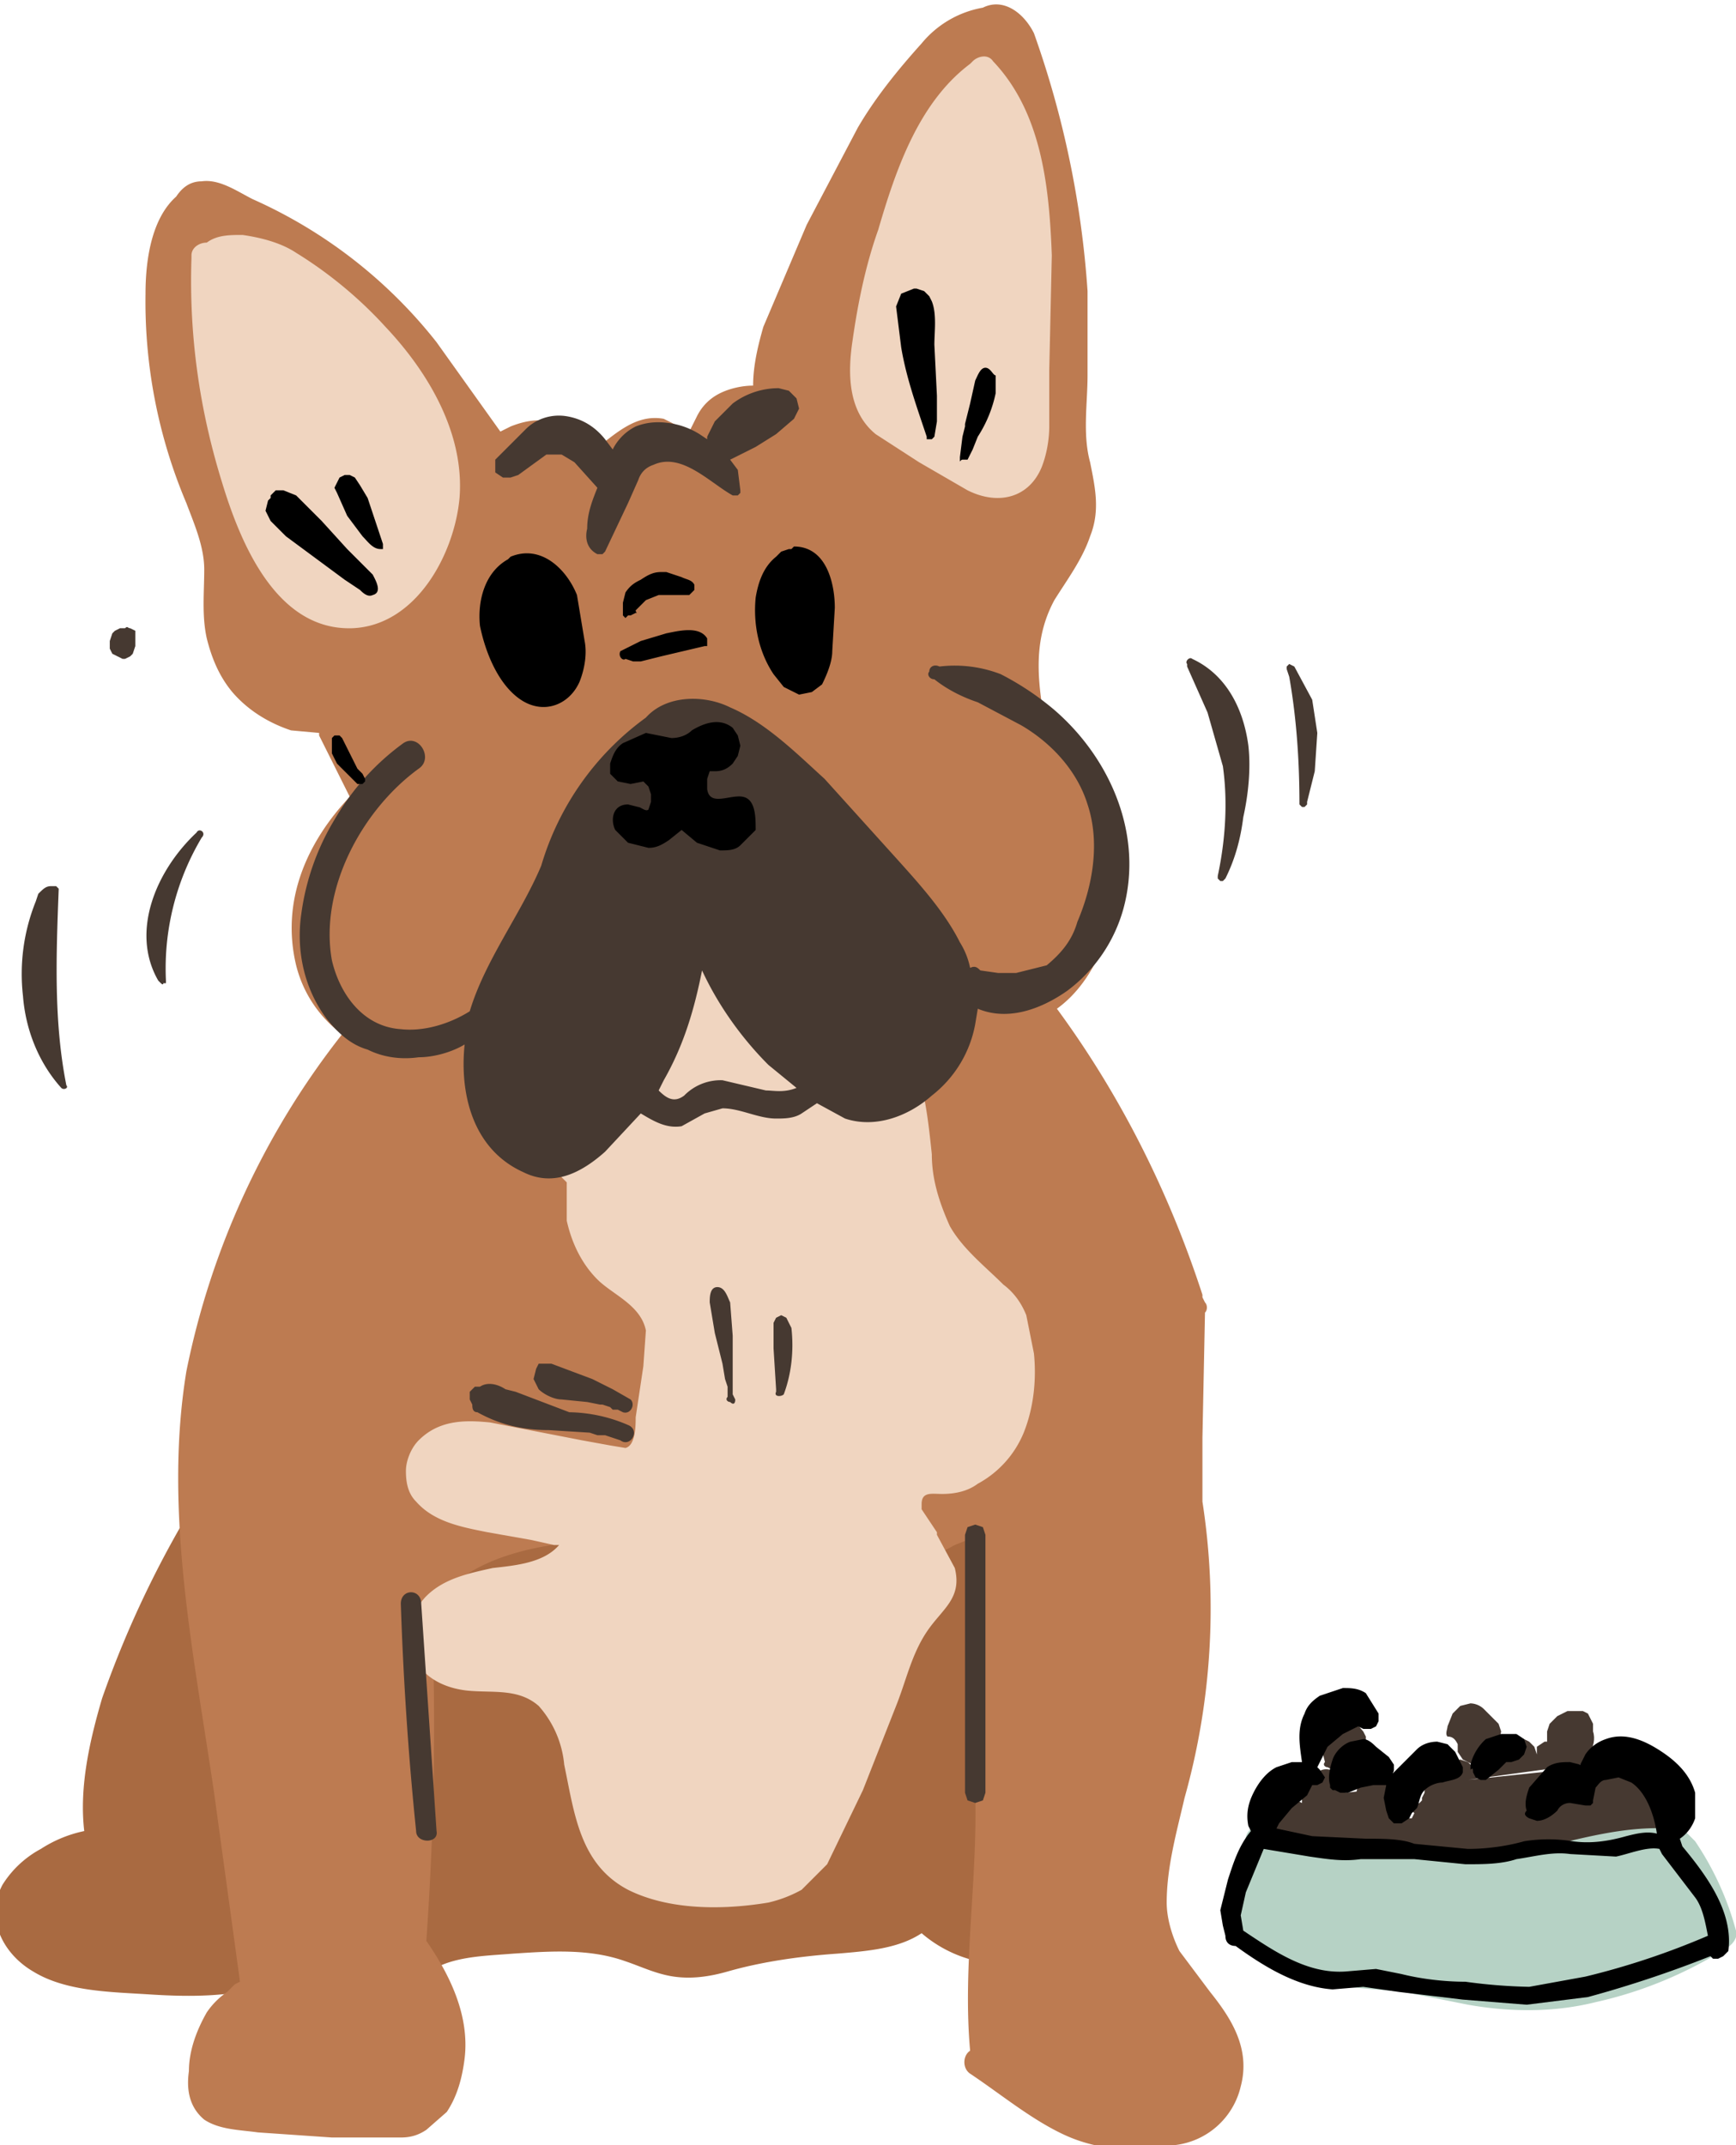 <svg xmlns="http://www.w3.org/2000/svg" viewBox="0 0 68 84"><path fill="#a96a41" d="m40.1 70.7-.2-5.7-.1-2.7-.4-1.1.1-.8c0-.4-.2-.9-.5-1.2s-.7-.5-1.2-.5c-.4 0-.9.2-1.2.5s-.5.7-.5 1.2l-.1 1.1a5 5 0 0 1-1.7.6c-1.7.4-3.6.3-5.4.4l-1.5.1h-.1l-.3-.2-1.3-.5-.6-.1c.2-.3.3-.6.3-1 0-.8-.7-1.7-1.7-1.7l-2.7.2c-1.2.1-2.2.3-3 1.3-.2.3-.4.7-.4 1.1l-.3.1h-1.2c-.7.3-.7 1.1-.7 1.7l.6 12.9-.3.3c-.5.5.3 1.3.8.8.8-.9 2.4-.9 3.6-1 1.5-.1 3-.2 4.4.3.6.2 1.2.5 1.9.6s1.4 0 2.1-.2c1.4-.4 2.9-.6 4.3-.7 1.2-.1 2.4-.2 3.3-.8a5 5 0 0 0 2.9 1.2c.2 0 .3 0 .4-.2.2 0 .4-.1.5-.4.4-1.9.3-3.8.2-5.6zM9.9 62.2l-.3-.9-.2-2.3c0-.3-.2-.5-.5-.5-.2-.3-.7-.5-1-.1A40.3 40.3 0 0 0 4 66.5c-.5 1.7-.9 3.5-.7 5.2a5 5 0 0 0-1.7.7 4 4 0 0 0-1.5 1.4c-.7 1.3 0 2.7 1.2 3.4 1.3.8 3.1.8 4.6.9 1.6.1 3.2.1 4.8-.4.3-.1.4-.4.4-.6l.2-.5a262 262 0 0 1-1.5-12.4l.1-2zm.4 14.6-.6.1.5-.3.1-.1zM8.5 59.9v.6h-.4l.4-.6z"/><path fill="#bd7b51" d="m47.4 78-1.2-1.6c-.3-.6-.5-1.3-.5-1.9 0-1.4.4-2.8.7-4.1a27.4 27.4 0 0 0 .7-11.6v-2.5l.1-4.9c.1-.1.1-.3 0-.4l-.1-.2v-.1c-1.3-4-3.2-7.8-5.7-11.2 1.8-1.3 2.5-4 2.4-6.1 0-1.2-.3-2.4-.9-3.4-.5-1-1.2-1.8-2.1-2.5-.2-1.4-.2-2.7.5-4 .5-.8 1.1-1.6 1.4-2.5.4-1 .2-1.9 0-2.9-.3-1.1-.1-2.3-.1-3.4v-3.3a37.6 37.6 0 0 0-2.1-10.1c-.4-.8-1.2-1.4-2-1a4 4 0 0 0-2.4 1.4c-.9 1-1.8 2.1-2.5 3.3l-2 3.8-1.7 4c-.2.7-.4 1.5-.4 2.3-.4 0-.9.1-1.3.3s-.7.5-.9.9l-.3.6-1-.5c-1.1-.2-1.9.6-2.7 1.2l-.4-.4c-.4-.4-.8-.7-1.4-.7-.5-.1-1 0-1.5.2l-.4.2-2.5-3.5a19 19 0 0 0-7.2-5.6c-.6-.3-1.3-.8-2-.7-.5 0-.8.3-1 .6-.9.8-1.2 2.3-1.2 3.8a20.2 20.2 0 0 0 1.6 8.2c.3.8.7 1.7.7 2.6s-.1 1.8.1 2.7c.2.8.5 1.5 1 2.1.6.7 1.4 1.2 2.3 1.5l1.1.1v.1l1.2 2.4C12 33 11 35.3 11.6 37.8c.3 1.2 1 2.1 1.8 2.7a31.3 31.3 0 0 0-6.1 13.2c-.9 5.5.3 11.1 1.1 16.6l1 7.3-.2.1-.3.3a3 3 0 0 0-.8.8c-.4.7-.7 1.5-.7 2.3-.1.7 0 1.4.6 1.9.6.4 1.4.4 2.1.5l2.9.2h2.7c.4 0 .7-.1 1-.3l.8-.7c.4-.6.6-1.3.7-2.1.2-1.7-.6-3.3-1.5-4.6.3-4.3.4-8.7.2-13 1.6-2.4 5-2.6 7.6-2.8 1.6-.1 3.1-.1 4.7.1.7.1 1.3.3 1.9.7l1.6.9c1.1.4 2.2-.1 3.2-.6l1.5-.8.5-.2v.5l.3 9.4c.1 3.4-.5 6.8-.2 10.1-.3.2-.3.7 0 .9 1.2.8 2.4 1.8 3.7 2.4s2.8.7 4.3.4a3 3 0 0 0 2.6-2.3c.4-1.5-.4-2.7-1.2-3.7z"/><path fill="#f0d5c0" d="M40.2 51.5c-.2-.5-.5-.9-.9-1.2-.7-.7-1.6-1.4-2.1-2.3-.4-.9-.7-1.8-.7-2.8-.2-1.9-.4-3.8-1.7-5.4a7 7 0 0 0-4.2-2.3l-1.1-.4c-.5-.1-1 0-1.4.3a7.3 7.3 0 0 0-6.4 5.9c-.1.9 0 1.9.3 2.8l.2.2v1.5c.2.9.6 1.7 1.2 2.3s1.7 1 1.9 2l-.1 1.4-.3 2c0 .3 0 1.1-.4 1.2l-.6-.1-1.1-.2-3.6-.7c-1-.1-2-.1-2.8.7-.3.3-.5.8-.5 1.2 0 .5.1.9.4 1.2.7.8 1.8 1 2.8 1.2l1.7.3.9.2h.2c-.6.7-1.7.8-2.6.9-.9.2-1.9.4-2.6 1.1-.3.3-.5.7-.6 1.1s-.1.9.1 1.3c.4.8 1.2 1.2 2.1 1.3 1 .1 2-.1 2.8.6a4 4 0 0 1 1 2.3c.4 1.9.6 3.9 2.5 4.9 1.6.8 3.7.8 5.5.5a5 5 0 0 0 1.3-.5l1-1 1.4-2.9 1.3-3.3c.4-1 .6-2 1.2-2.9s1.4-1.3 1.1-2.5l-.7-1.3V60l-.6-.9v-.2c0-.5.4-.4.8-.4.5 0 1-.1 1.4-.4a4 4 0 0 0 1.8-2c.4-1 .5-2.1.4-3.1l-.3-1.5zM29.9 37.3c-.3-.1-.2-.1 0 0zM18 19.5c.2-2.5-1.2-4.9-2.9-6.7-1-1.1-2.2-2.1-3.5-2.9-.6-.4-1.4-.6-2.1-.7-.5 0-1 0-1.4.3-.3 0-.6.2-.6.5v.1c-.1 3 .3 5.9 1.2 8.8.7 2.3 2.1 5.8 5.1 5.7 2.5-.1 4-2.9 4.2-5.1zM41.2 10c-.1-2.7-.4-5.6-2.3-7.6-.2-.3-.6-.2-.8 0l-.1.1C36 4 35.1 6.6 34.4 9c-.5 1.4-.8 2.9-1 4.3-.2 1.3-.2 2.8.9 3.7l1.7 1.1 1.9 1.1c1.2.6 2.4.3 2.9-.9.2-.5.3-1.1.3-1.6v-2.2l.1-4.5z"/><g fill="#463931"><path d="M41.3 27.8a11 11 0 0 0-2.1-1.4 5 5 0 0 0-2.4-.3c-.2-.1-.4 0-.4.2-.1.1 0 .3.2.3.5.4 1.1.7 1.7.9l1.7.9c1.2.7 2.2 1.8 2.6 3.1.5 1.5.2 3.2-.4 4.6-.2.7-.6 1.2-1.2 1.7l-1.2.3h-.7l-.7-.1c-.1-.1-.2-.2-.4-.1a3 3 0 0 0-.4-1c-.6-1.2-1.6-2.3-2.5-3.3l-2.8-3.1c-1.1-1-2.3-2.2-3.7-2.8-1-.5-2.5-.5-3.3.4a11 11 0 0 0-4.1 5.8c-.8 1.9-2.2 3.7-2.8 5.7-.8.5-1.8.8-2.7.7-1.5-.1-2.4-1.4-2.7-2.7-.5-2.8 1.2-5.9 3.4-7.5.6-.4 0-1.4-.6-1-1.1.8-2 1.8-2.7 3a9.6 9.6 0 0 0-1.3 3.7c-.2 1.4.1 2.9 1 4.1.4.5.9 1 1.6 1.2.6.3 1.3.4 2 .3.6 0 1.3-.2 1.8-.5-.2 1.9.3 4.1 2.3 5 1.2.6 2.3 0 3.2-.8l1.4-1.5c.5.3 1 .6 1.6.5l.9-.5.7-.2c.7 0 1.4.4 2.1.4.3 0 .7 0 1-.2l.6-.4 1.1.6c1.2.4 2.5-.1 3.4-.9.9-.7 1.5-1.7 1.7-2.8l.1-.6c1.2.5 2.5 0 3.5-.7a6 6 0 0 0 2.2-3.2c.8-2.9-.5-5.9-2.7-7.8zM30 42.7l-1.7-.4a2 2 0 0 0-1.5.6c-.4.3-.7.1-1-.2l.2-.4c.8-1.4 1.2-2.8 1.5-4.3.6 1.3 1.5 2.6 2.6 3.7l1.1.9c-.5.2-.9.1-1.2.1zM19.4 18.5l.3.2h.3l.3-.1 1.1-.8h.6l.5.3.9 1c-.2.5-.4 1-.4 1.6-.1.4 0 .8.4 1h.2l.1-.1.9-1.9.4-.9c.1-.3.3-.5.6-.6 1.1-.5 2.2.7 3.1 1.2h.2l.1-.1v-.1l-.1-.8-.3-.4 1-.5.8-.5.7-.6.2-.4-.1-.4-.3-.3-.4-.1a3 3 0 0 0-1.8.6l-.7.7-.2.4-.1.2v.1l-.3-.2a3 3 0 0 0-1-.4c-.5-.1-1-.1-1.5.1a2 2 0 0 0-.9.9l-.3-.4c-.4-.5-.9-.8-1.5-.9s-1.2.1-1.6.5l-.6.6-.5.5-.1.1v.5c-.1 0 0 0 0 0zm18.8 41.2-.3.1-.1.3v10.1l.1.3.3.1.3-.1.1-.3V60.1l-.1-.3-.3-.1zm-22.5 3.1c.1 3 .3 6 .6 8.9 0 .5.9.5.8 0l-.6-8.9c0-.6-.8-.6-.8 0zm8.9-7a6 6 0 0 0-2.3-.5l-2.1-.8-.4-.1c-.3-.2-.7-.3-1-.1h-.2l-.2.2v.3l.1.2c0 .1 0 .3.2.3.9.5 1.8.7 2.8.7l1.6.1.3.1h.3l.6.2c.4.3.8-.4.3-.6zM20.9 54l.2.4c.2.2.6.4.9.4l1 .1.5.1h.1l.3.1.1.1h.2l.2.1c.3.1.5-.3.3-.5l-.7-.4-.8-.4-1.6-.6h-.5l-.1.2-.1.4zm7.8.6v-2.3l-.1-1.3c-.1-.2-.2-.6-.5-.6s-.3.4-.3.6l.2 1.2.3 1.2.1.6.1.3v.4c-.1.1 0 .2.1.2.1.1.2.1.2-.1l-.1-.2zm2.1-3-.2-.1-.2.1-.1.2v1l.1 1.6v.1c-.1.2.2.2.3.1.3-.8.4-1.7.3-2.6l-.2-.4zM5.3 24.7l-.2-.1c-.1 0-.1-.1-.2 0h-.2l-.2.1-.1.1-.1.3v.3l.1.2.4.2h.1l.2-.1.1-.1.1-.3v-.6zm2.4 7.9c0 .1 0 .1 0 0-1.6 1.5-2.6 3.9-1.5 5.8l.1.1c.1.1.1 0 .1 0h.1v-.1a10 10 0 0 1 1.4-5.6c.2-.2-.1-.4-.2-.2zm-5.4 2.2-.1-.1H2c-.2 0-.3.1-.5.3l-.1.3A7.6 7.6 0 0 0 .9 39c.1 1.3.6 2.6 1.5 3.6.1.1.3 0 .2-.1-.5-2.5-.4-5.1-.3-7.7zm44.4-9c-.1-.1-.3.1-.2.2v.1l.8 1.8.6 2.1c.2 1.4.1 2.9-.2 4.3v.1l.1.1h.1l.1-.1c.4-.8.6-1.6.7-2.4.2-.9.3-1.9.2-2.8-.2-1.5-.9-2.8-2.2-3.4zm4.2 5.7s0 .1 0 0l.1.1h.1l.1-.1v-.1l.3-1.2.1-1.5-.2-1.3-.7-1.3-.2-.1-.1.1v.1l.1.3c.3 1.7.4 3.4.4 5zM52 69.2l.2.1.2.1h.2l.2-.1.2-.2.3-.3.2-.4V68l-.1-.2c-.1-.1-.2-.3-.4-.3h-.5l-.3.2-.1.1-.1.1-.2.7.1.4c-.1.1 0 .2.1.2zm5.1-.9v.3l.2.3.4.2h.3l.3-.1.3-.3.1-.3v-.1l.1-.5-.1-.3-.2-.2-.1-.1-.3-.3a.8.8 0 0 0-.5-.2l-.4.1-.3.3-.2.5c0 .1-.1.3 0 .4.2 0 .3.1.4.3z"/><path d="m62.6 69-.1-.3-.1-.1h-.1c.1-.2.2-.5.1-.8v-.3l-.1-.2-.1-.2-.2-.1h-.6l-.4.2-.2.2-.1.1-.1.3v.4h-.1l-.3.2v.3l-.1-.3-.2-.2-.2-.1h-.3l-.3.1-.4.4-.2.4-.1.5-.2-.1h-.4l-.1-.2-.2-.2-.3-.1-.3.1-.1.1-.3.1-.5.5-.2.4v.1l-.1.2v.1l-.1.1-.2.1-.1.2.1.1-.1.2h-.1l-.2-.1v-.9l-.2-.4-.2-.1h-.3l-.1.1h-.3l-.4-.1-.3.2-.1.4m-.4-.1c-.1-.4-.2-.8-.6-.9s-.7.2-.8.6l-.1.1-.2.4v.2l-.2-.1h-.2c-.1 0-.3.1-.3.3l-.1.3h-.1l-.1.1-.1.1v.4l.2.3.1.1.1.1h.8c.1 0 .3.1.4 0v-.1h.1l.5.4h.1l.3.2.4-.1.1-.1.3.1h.3l.2-.2.1-.1h.1l.1-.1v.1l.1.1.1.1.1.1h.1l.1.1.3.1h.5l.2-.1.4.1h.3l.3-.2.1-.1h.1l.3.1v.1l.3.3.5.1.3-.2.3.1.4-.2h.1v.1l.4.2.4-.1h.2l.3-.2v-.1h.2l.2-.1.1-.1.2.2.3.1h.3c.1-.1.3-.2.3-.4l.2.2.5.1.5-.2.2-.3h.4l.2.1h.6l.1-.1.2.2.2.1h.2l.2-.1.2-.2.1-.2v-.5l-.1-.2-.2-.2-.1-.1-.2-.1H65l-.2.1-.1-.2v-.1l-.1-.5c-.1-.2-.2-.3-.4-.3h-.1l-.1-.2-.2-.4-.3-.2h-.3m.8.6c-.1 0-.1-.1 0 0zm-2.1-.2c.1 0 .1 0 0 0z"/></g><path fill="#b6d2c5" d="M68 75.6a11.7 11.7 0 0 0-1.6-3.5l-.4-.4-.6-.1c-1.8-.1-3.5.4-5.2.8l-2.7.3-2.9-.2-2.8-.2c-.8 0-1.6-.3-2.2-.7-.5-.3-.9.2-.8.6-.8 1.2-1.2 2.7-.2 3.9 1 1.1 2.7 1.5 4.1 1.7l2.3.2 2.5.5c1.7.3 3.4.3 5-.1 1.8-.4 3.5-1.1 5.1-2.1.2-.1.5-.4.4-.7z"/><path d="M14 30.7h.2l.1-.1v-.1l-.1-.2-.2-.2-.5-1-.1-.2-.1-.1h-.2l-.1.1v.6l.2.4zm-.4-9.2-1-1.1-1-1-.5-.2h-.3l-.1.1-.1.1v.1l-.1.1-.1.4.2.4.1.1.5.5 2.3 1.7.6.4c.1.1.3.3.5.2.4-.1.1-.6 0-.8l-1-1zm.8-2-.3-.5-.2-.3-.2-.1h-.2l-.2.1-.1.2-.1.2.1.2.4.9.6.8c.2.2.4.5.7.5h.1v-.2l-.6-1.8zm22.2-6c0-.5.1-1.2-.1-1.7l-.1-.2-.2-.2-.3-.1h-.1l-.5.2-.2.5.2 1.6c.2 1.2.6 2.3 1 3.5v.1h.2l.1-.1.1-.6v-1zm2 .9c-.2 0-.3.3-.4.5l-.2.9-.2.8v.1l-.1.4-.1.8c0 .3 0 .1.1.1h.2l.2-.4.2-.5a5 5 0 0 0 .7-1.7v-.7c-.1 0-.2-.3-.4-.3zM24.5 25.8c.1 0 .1 0 0 0l.3.1h.3l.8-.2 1.7-.4h.1V25c-.3-.5-1.1-.3-1.6-.2l-1 .3-.8.4c-.1.2.1.4.2.3zm.1-1.7h.1l.2-.1c.1 0 0 0 0-.1l.4-.4.5-.2H27l.1-.1.1-.1v-.2c-.1-.2-.3-.2-.5-.3l-.6-.2h-.2c-.3 0-.5.1-.8.3-.2.1-.4.2-.6.5l-.1.4v.5l.1.1.1-.1zm6.5-2.7-.1.1h-.1l-.3.1-.2.2c-.5.4-.7 1-.8 1.6-.1 1 .1 2.1.7 3l.4.5.6.3.5-.1.4-.3c.2-.4.4-.9.4-1.3l.1-1.7c0-.9-.3-2.4-1.6-2.4zm-8.5 1.9c-.4-1-1.4-2-2.6-1.5l-.1.1c-.9.5-1.2 1.6-1.1 2.6.2 1 .7 2.3 1.6 2.9s1.9.2 2.3-.7c.2-.5.3-1.1.2-1.6l-.3-1.8zm6.5 7.9c-.5-.1-1.3.4-1.4-.3v-.4l.1-.3h.2c.3 0 .5-.1.7-.3l.2-.3.1-.4-.1-.4-.2-.3c-.5-.4-1.1-.2-1.6.1-.2.2-.5.3-.8.3l-1-.2-.9.4c-.3.2-.4.5-.5.8v.4l.3.3.5.1.5-.1.2.2.1.3v.3l-.1.3c-.1.1-.3-.1-.4-.1l-.4-.1c-.6 0-.7.6-.5 1l.5.5.8.2c.3 0 .5-.1.8-.3l.5-.4.6.5.9.3c.3 0 .6 0 .8-.2l.6-.6c0-.5 0-1.2-.5-1.3zm36.8 41.1-.1-.3c.3-.2.5-.5.6-.8v-1c-.2-.7-.7-1.2-1.3-1.6s-1.4-.8-2.2-.5c-.3.1-.6.3-.8.6l-.2.4-.4-.1c-.3 0-.6 0-.9.2l-.7.8c-.1.3-.2.6-.1.9-.1.1-.1.2.1.3l.3.1c.3 0 .6-.2.8-.4.1-.2.3-.3.5-.3l.6.1h.2l.1-.1v-.1l.1-.5c.1-.1.2-.3.4-.3l.5-.1.5.2c.6.4.9 1.3 1 2-.4-.1-.8 0-1.2.1-.7.2-1.4.3-2.1.2a6 6 0 0 0-1.9 0c-.7.2-1.5.3-2.2.3l-2.1-.2c-.5-.2-1.2-.2-1.9-.2l-2.1-.1-1.4-.3.1-.2.5-.6.6-.5.2-.4h.2l.2-.1.1-.2-.2-.3-.1-.1.4-.8.6-.5.4-.2.2-.1.2.1h.3l.2-.1.1-.2v-.3l-.5-.8c-.3-.2-.6-.2-.9-.2l-.9.3c-.3.2-.5.4-.6.7-.3.6-.2 1.2-.1 1.9h-.4l-.6.2c-.4.2-.7.6-.9 1s-.3.8-.2 1.3l.1.2c-.5.6-.7 1.3-.9 1.9l-.3 1.2.1.6.1.4c0 .3.2.4.4.4 1.1.8 2.4 1.6 3.8 1.7l1.2-.1 1.4.2 2.5.3 2.5.2 2.4-.3a45 45 0 0 0 4.8-1.6l.1.1h.2l.2-.1.1-.1.1-.1c.2-1.5-.8-2.9-1.8-4.1zm-3.8 5.1-2.2.4a21 21 0 0 1-2.5-.2c-.8 0-1.7-.1-2.5-.3l-1-.2-1.2.1c-1.5.1-2.8-.8-4-1.6l-.1-.6.2-.9.7-1.7 1.8.3c.7.1 1.3.2 2 .1h2.1l2 .2c.7 0 1.4 0 2-.2.7-.1 1.4-.3 2.1-.2l1.8.1c.5-.1 1.2-.4 1.7-.3l.1.2 1.3 1.7c.3.4.4 1 .5 1.5a30 30 0 0 1-4.8 1.6z"/><path d="M52.9 68.2c-.3.1-.6.4-.7.7s-.2.7-.1 1v.1l.1.1h.1l.2.1h.3l.5-.2.5-.1h.5l-.1.5.1.5.1.3.2.2h.3l.3-.2.1-.2.2-.2c.1-.2.1-.5.3-.7s.5-.3.7-.3c.3-.1.7-.1.8-.4v-.2l-.1-.2-.2-.4-.3-.3-.4-.1c-.3 0-.6.1-.8.3l-.6.6-.1.1-.2.2c-.1.1 0 0 0-.1v-.2l-.2-.3-.5-.4c-.1-.1-.3-.3-.5-.3l-.5.1zm4.8 1.2.1.2.2.1h.2l.5-.4.2-.2.1-.1h.2l.3-.1.2-.2.1-.3-.1-.3-.3-.2h-.6l-.6.2a2 2 0 0 0-.6 1v.2c.1-.1.1 0 .1.1z"/></svg>
